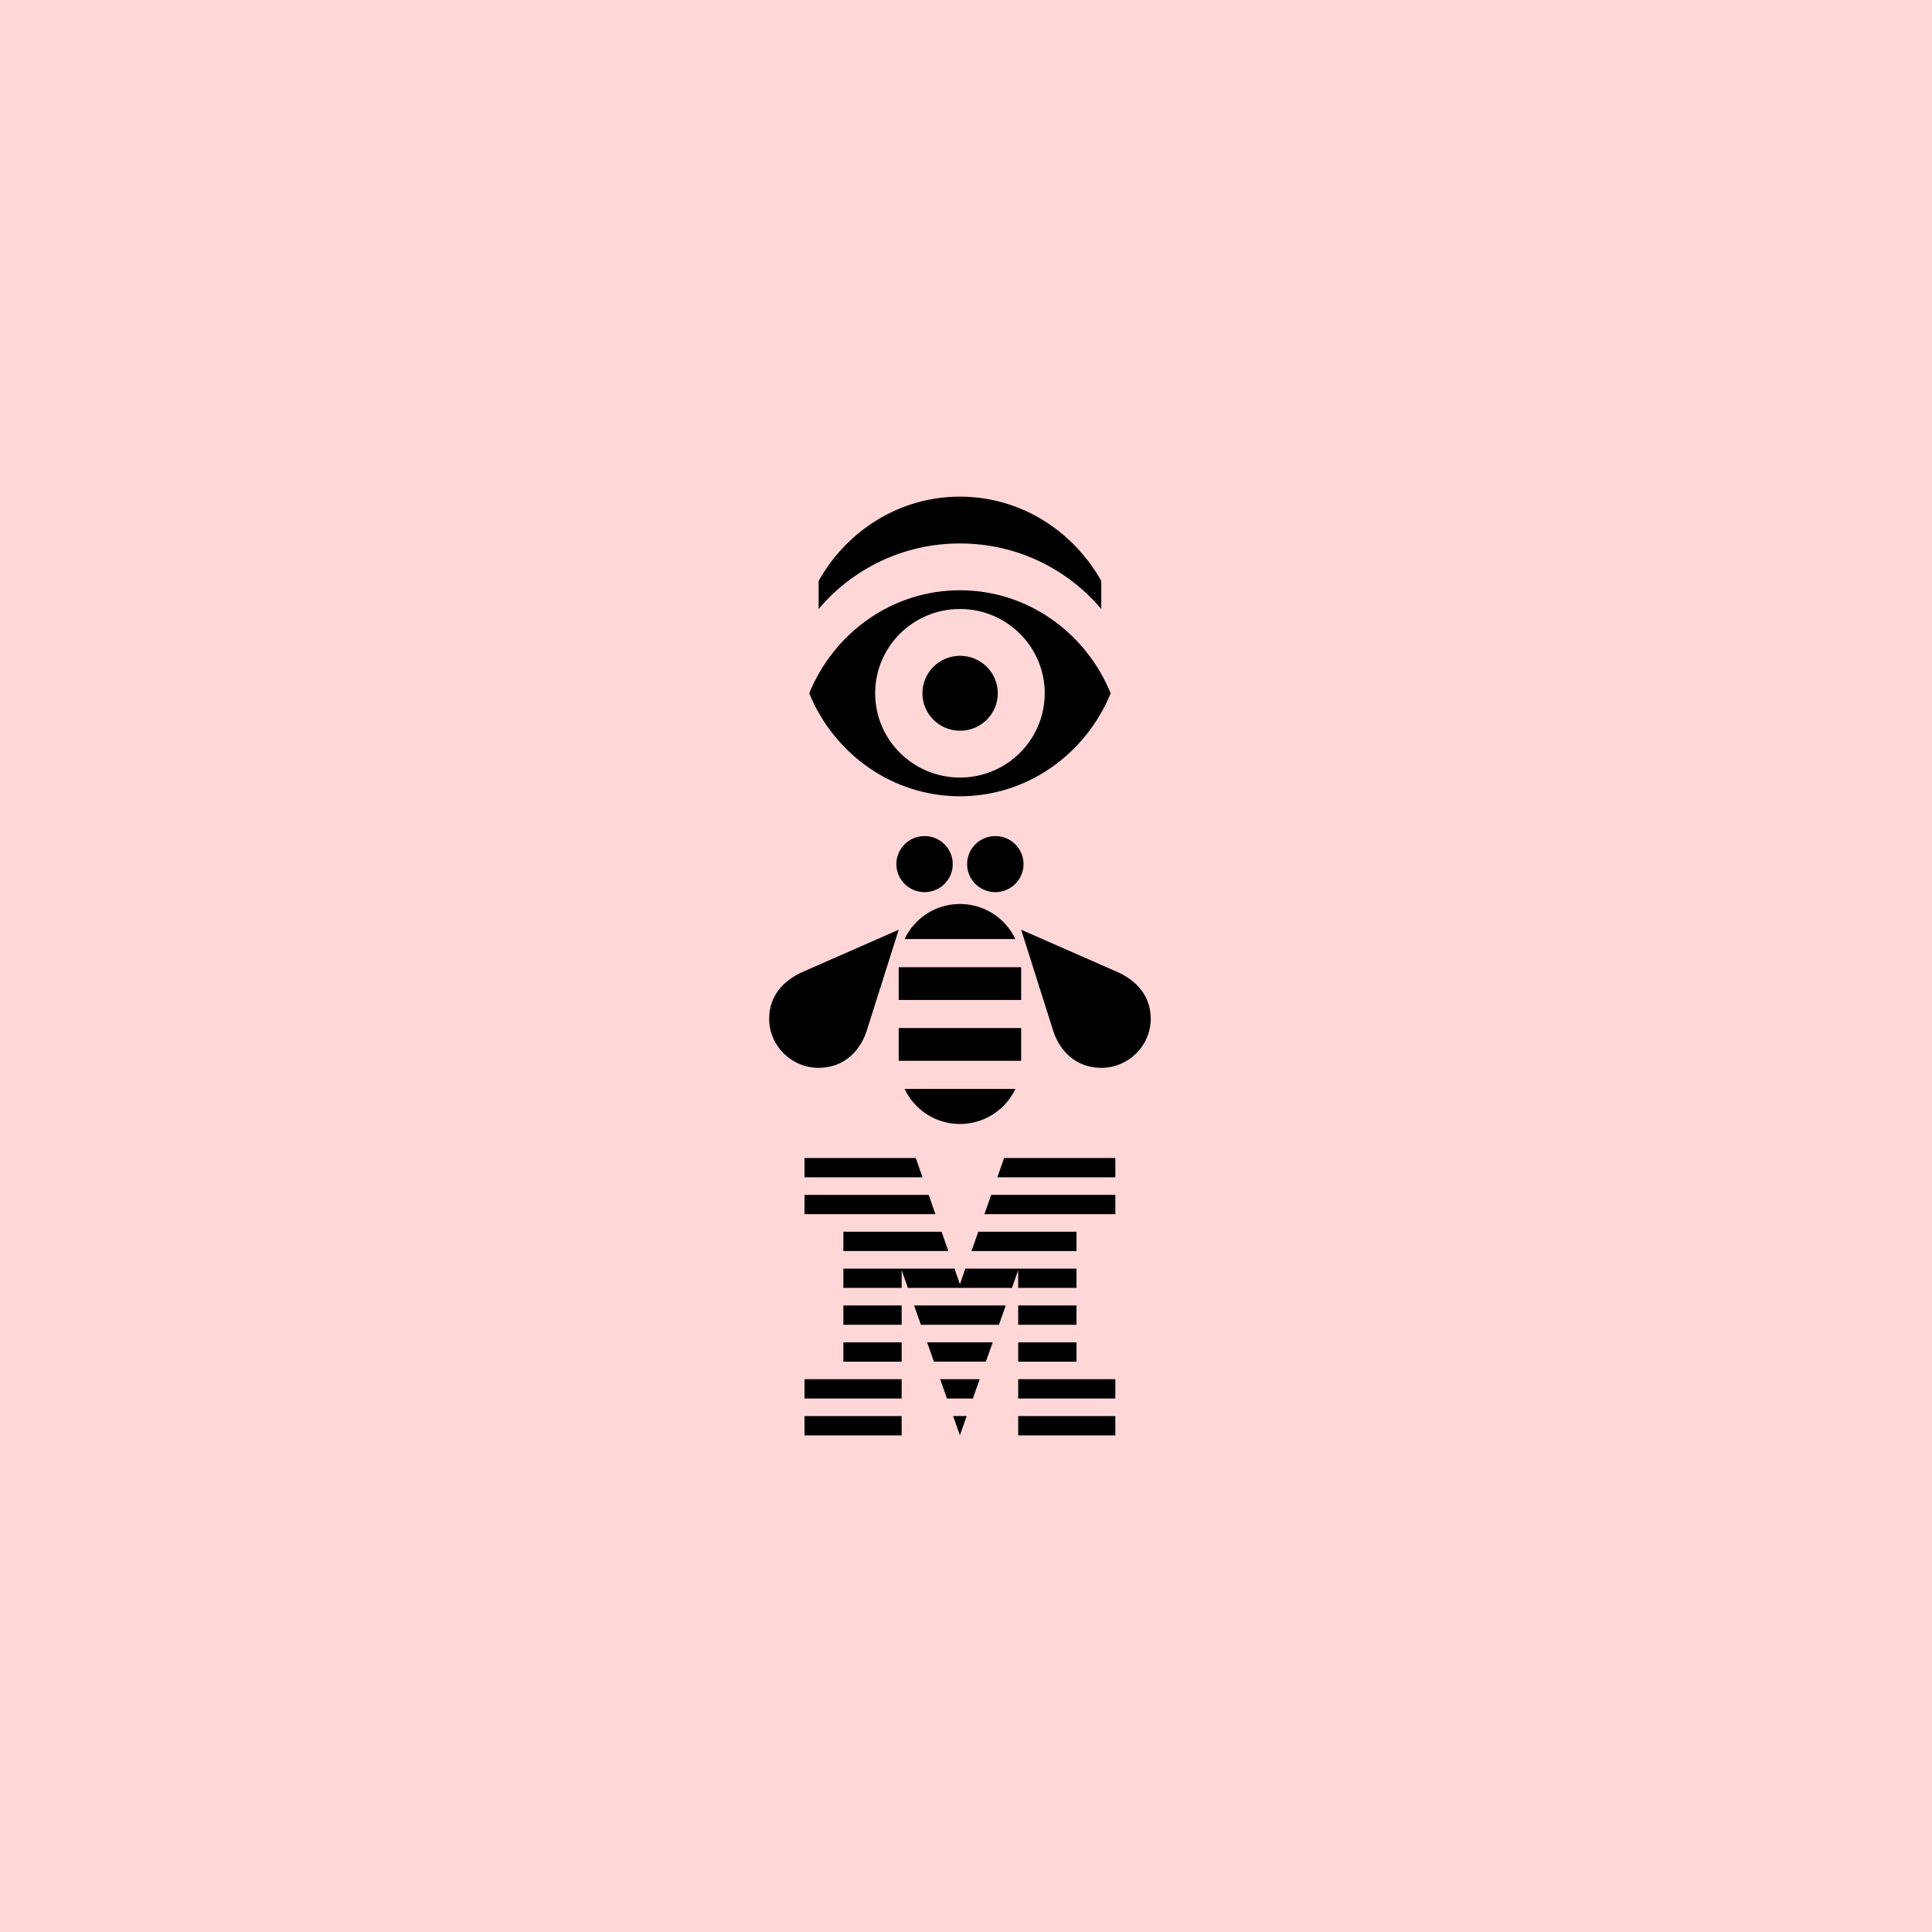 <svg width="319" height="319" viewBox="0 0 319 319" fill="none" xmlns="http://www.w3.org/2000/svg">
<rect width="319" height="319" fill="#FFD7D9"/>
<path d="M164.749 114.468C164.749 117.883 161.964 120.654 158.526 120.654C155.088 120.654 152.304 117.886 152.304 114.468C152.304 111.051 155.088 108.283 158.526 108.283C161.964 108.283 164.749 111.051 164.749 114.468ZM183.387 114.468C179.29 124.462 169.688 131.476 158.5 131.476C147.312 131.476 137.71 124.462 133.613 114.468C137.71 104.475 147.312 97.46 158.5 97.46C169.688 97.46 179.29 104.475 183.387 114.468ZM172.499 114.468C172.499 106.785 166.233 100.553 158.5 100.553C150.767 100.553 144.501 106.782 144.501 114.468C144.501 122.155 150.767 128.384 158.5 128.384C166.233 128.384 172.499 122.155 172.499 114.468ZM158.497 82C148.542 82 139.85 87.594 135.167 95.915V100.553C140.74 93.939 149.123 89.73 158.5 89.73C167.877 89.73 176.258 93.939 181.833 100.553V95.915C177.147 87.594 168.452 82 158.497 82ZM152.657 138.047C150.085 138.047 148 140.12 148 142.676C148 145.232 150.085 147.305 152.657 147.305C155.228 147.305 157.313 145.232 157.313 142.676C157.313 140.12 155.228 138.047 152.657 138.047ZM164.34 138.047C161.769 138.047 159.684 140.12 159.684 142.676C159.684 145.232 161.769 147.305 164.34 147.305C166.912 147.305 168.997 145.232 168.997 142.676C168.997 140.12 166.912 138.047 164.34 138.047ZM127 168.208C127 172.672 130.677 176.315 135.167 176.315C139.48 176.315 142.034 173.37 143.049 170.368L148.391 153.51L132.552 160.47C129.339 161.901 127 164.429 127 168.208ZM167.656 155.055C166.04 151.638 162.544 149.258 158.497 149.258C154.45 149.258 150.971 151.635 149.359 155.055H167.656ZM168.606 159.693H148.388V165.104H168.606V159.693ZM168.606 169.742H148.388V175.153H168.606V169.742ZM149.359 179.791C150.974 183.208 154.447 185.587 158.497 185.587C162.55 185.587 166.043 183.211 167.656 179.791H149.359ZM158.491 236.997L159.611 233.809H157.38L158.491 236.997ZM156.357 230.91H160.634L161.76 227.722H155.231L156.357 230.91ZM154.208 224.824H162.783L163.909 221.635H153.079L154.205 224.824H154.208ZM152.059 218.737H164.935L166.061 215.549H150.933L152.059 218.737ZM139.252 206.563H156.581L155.465 203.375H139.252V206.563ZM162.541 200.477H184.157V197.288H163.658L162.541 200.477ZM165.787 191.202L164.673 194.39H184.16V191.202H165.79H165.787ZM132.838 237H148.875V233.812H132.838V237ZM132.838 230.913H148.875V227.725H132.838V230.913ZM139.252 224.827H148.875V221.638H139.252V224.827ZM139.252 218.74H148.875V215.552H139.252V218.74ZM177.742 203.378H161.527L160.41 206.566H177.739V203.378H177.742ZM168.119 212.653H177.742V209.465H159.398L158.497 212.042L157.596 209.465H139.252V212.653H148.875V209.723L149.91 212.653H167.084L168.119 209.723V212.653ZM177.742 215.552H168.119V218.74H177.742V215.552ZM168.119 224.827H177.742V221.638H168.119V224.827ZM168.119 230.913H184.157V227.725H168.119V230.913ZM168.119 237H184.157V233.812H168.119V237ZM154.453 200.48L153.336 197.291H132.838V200.48H154.453ZM152.324 194.393L151.207 191.205H132.838V194.393H152.324ZM184.448 160.47L168.609 153.51L173.951 170.368C174.966 173.37 177.517 176.315 181.833 176.315C186.323 176.315 190 172.672 190 168.208C190 164.429 187.661 161.898 184.451 160.47H184.448Z" fill="black"/>
</svg>
